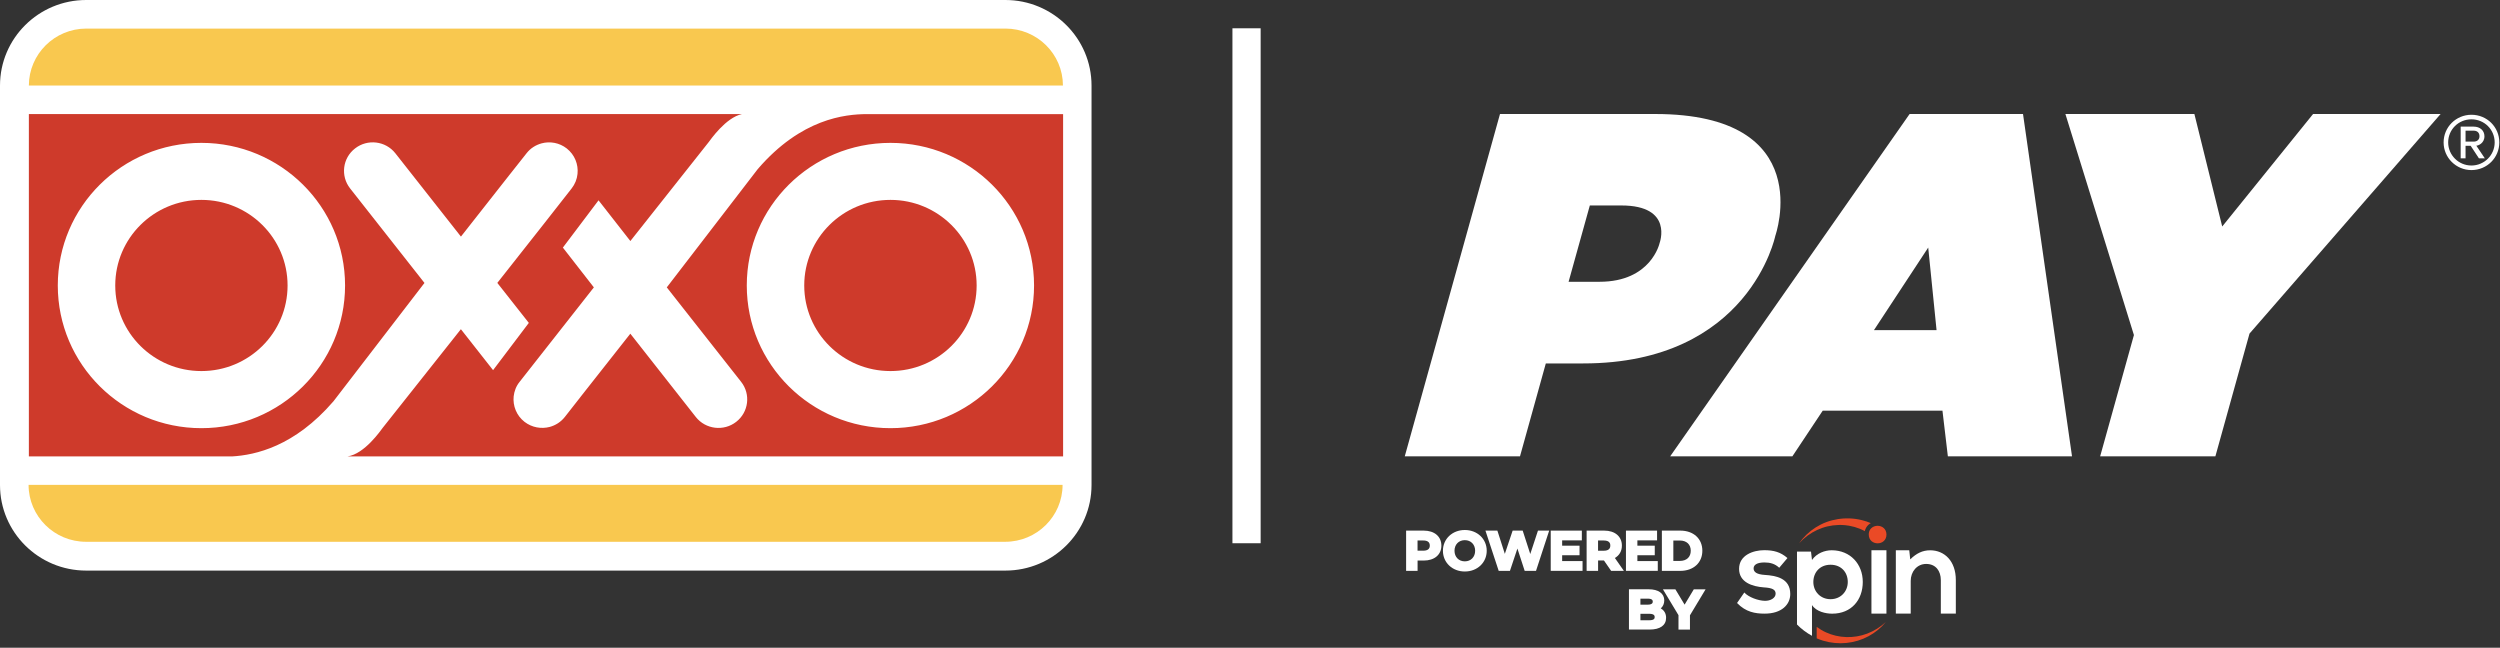 <svg width="440" height="114" viewBox="0 0 440 114" fill="none" xmlns="http://www.w3.org/2000/svg">
<rect x="0" y="0" width="440" height="114" fill="#333333" stroke="none"/>
<path d="M221.874 4.978H216.909V95.61H221.874V4.978Z" fill="white"/>
<path d="M263.998 20.065H291.296C320.062 20.065 312.457 41.498 312.457 41.498C312.457 41.498 307.896 63.964 278.649 63.964H272.064L267.518 80.319H247.237L263.998 20.065ZM281.527 49.592C290.619 49.592 292.086 42.79 292.086 42.79C292.086 42.79 294.593 36.162 285.353 36.162H279.809L276.072 49.592H281.527Z" fill="white"/>
<path d="M336.091 20.065H356.05L364.675 80.312H342.823L341.873 72.281H320.797L315.461 80.312H293.952L336.091 20.065ZM340.833 58.098L339.366 43.572L329.82 58.098H340.833Z" fill="white"/>
<path d="M375.57 58.971L363.51 20.065H386.213L391.109 39.864L407.101 20.065H429.546L395.913 58.712L389.908 80.312H369.627L375.57 58.971Z" fill="white"/>
<path d="M250.576 93.387H247.476V100.475H249.494V98.659H250.576C252.462 98.659 253.684 97.626 253.684 96.033C253.684 94.42 252.462 93.387 250.576 93.387ZM251.645 96.026C251.645 96.62 251.254 96.92 250.485 96.92H249.487V95.126H250.485C251.254 95.119 251.645 95.426 251.645 96.026Z" fill="white"/>
<path d="M257.809 93.28C255.609 93.28 253.954 94.851 253.954 96.932C253.954 99.013 255.609 100.585 257.809 100.585C260.009 100.585 261.664 99.013 261.664 96.932C261.664 94.851 260.002 93.28 257.809 93.28ZM259.625 96.932C259.625 98.028 258.877 98.797 257.809 98.797C256.741 98.797 255.993 98.028 255.993 96.932C255.993 95.836 256.741 95.067 257.809 95.067C258.877 95.067 259.625 95.836 259.625 96.932Z" fill="white"/>
<path d="M269.327 97.507L267.993 93.387H266.226L264.851 97.479L263.538 93.387H261.436L263.768 100.468H265.751L267.064 96.543L268.342 100.468H270.34L272.658 93.387H270.682L269.327 97.507Z" fill="white"/>
<path d="M274.939 97.723H277.998V96.04H274.939V95.105H278.403V93.387H272.928V100.468H278.529V98.75H274.939V97.723Z" fill="white"/>
<path d="M285.453 96.026C285.453 94.42 284.231 93.387 282.346 93.387H279.245V100.475H281.263V98.638H282.29L283.561 100.475H285.803L284.217 98.205C285.014 97.751 285.453 96.99 285.453 96.026ZM283.414 96.026C283.414 96.627 283.023 96.927 282.255 96.927H281.256V95.126H282.255C283.414 95.119 283.414 95.803 283.414 96.026Z" fill="white"/>
<path d="M291.769 98.75H288.179V97.723H291.238V96.04H288.179V95.105H291.643V93.387H286.168V100.468H291.769V98.75Z" fill="white"/>
<path d="M299.613 96.927C299.613 94.811 298.056 93.387 295.731 93.387H292.49V100.475H295.731C298.056 100.468 299.613 99.043 299.613 96.927ZM294.508 95.132H295.654C296.841 95.132 297.574 95.824 297.574 96.927C297.574 98.038 296.841 98.722 295.654 98.722H294.508V95.132Z" fill="white"/>
<path d="M292.296 107.078C292.694 106.728 292.911 106.24 292.911 105.674C292.911 104.445 291.884 103.712 290.166 103.712H286.695V110.8H290.348C292.177 110.8 293.232 110.053 293.232 108.754C293.246 108.013 292.904 107.42 292.296 107.078ZM289.985 106.421H288.714V105.36H289.985C290.885 105.36 290.885 105.744 290.885 105.883C290.885 106.016 290.885 106.421 289.985 106.421ZM291.221 108.6C291.221 108.782 291.221 109.166 290.25 109.166H288.714V108.027H290.25C291.221 108.027 291.221 108.439 291.221 108.6Z" fill="white"/>
<path d="M298.109 103.721L296.489 106.417L294.869 103.721H292.676L295.413 108.274V110.809H297.432V108.295L300.183 103.721H298.109Z" fill="white"/>
<path d="M328.641 111.51C327.454 111.964 326.19 112.166 324.947 112.125C323.704 112.09 322.496 111.803 321.399 111.308C320.806 111.042 320.254 110.714 319.737 110.33V112.348C320.107 112.509 320.485 112.641 320.862 112.76C322.209 113.165 323.62 113.298 324.989 113.158C326.358 113.018 327.678 112.613 328.858 111.978C330.038 111.342 331.072 110.483 331.903 109.471C330.946 110.365 329.829 111.056 328.641 111.51Z" fill="#EA4A26"/>
<path d="M328.872 92.34C328.991 92.235 329.123 92.144 329.263 92.067C328.767 91.858 328.257 91.683 327.734 91.557C327.028 91.376 326.309 91.271 325.597 91.243L325.464 91.236C325.422 91.236 325.373 91.236 325.331 91.236H325.066C324.975 91.236 324.884 91.236 324.801 91.243L324.535 91.25C324.179 91.278 323.823 91.306 323.474 91.362C322.775 91.474 322.091 91.648 321.435 91.893C320.778 92.137 320.157 92.451 319.57 92.821C318.404 93.562 317.398 94.525 316.63 95.629C317.531 94.63 318.627 93.827 319.814 93.275C320.408 93.003 321.03 92.779 321.658 92.64C322.287 92.493 322.929 92.416 323.572 92.395C323.893 92.381 324.207 92.395 324.528 92.416L324.766 92.437C324.843 92.444 324.926 92.451 325.003 92.465L325.241 92.5C325.282 92.507 325.317 92.507 325.359 92.514L325.478 92.535C326.1 92.647 326.707 92.814 327.28 93.045C327.601 93.171 327.908 93.317 328.209 93.478C328.306 93.017 328.537 92.633 328.872 92.34Z" fill="#EA4A26"/>
<path d="M330.454 92.54C330.391 92.54 330.321 92.546 330.258 92.553C329.602 92.63 328.987 93.07 328.91 93.887C328.903 93.95 328.903 94.013 328.903 94.083C328.903 95.109 329.686 95.626 330.461 95.626C331.236 95.626 332.018 95.109 332.018 94.083C332.011 93.056 331.236 92.54 330.454 92.54Z" fill="#EA4A26"/>
<path d="M313.144 99.928C312.397 99.222 311.545 98.992 310.546 98.992C309.31 98.992 308.633 99.376 308.633 100.033C308.633 100.717 309.247 101.094 310.595 101.185C312.579 101.31 315.086 101.757 315.086 104.551C315.086 106.402 313.577 108.001 310.574 108.001C308.912 108.001 307.25 107.721 305.721 106.129L306.999 104.279C307.746 105.11 309.45 105.724 310.616 105.745C311.594 105.766 312.509 105.256 312.509 104.488C312.509 103.762 311.915 103.468 310.421 103.378C308.437 103.231 306.077 102.505 306.077 100.116C306.077 97.686 308.591 96.834 310.504 96.834C312.146 96.834 313.382 97.155 314.59 98.217L313.144 99.928Z" fill="white"/>
<path d="M332.013 96.844H329.373V107.996H332.013V96.844Z" fill="white"/>
<path d="M341.586 107.996V102.109C341.586 100.489 340.699 99.253 339.009 99.253C337.389 99.253 336.286 100.615 336.286 102.235V107.996H333.667V96.844H336.027L336.202 98.45C337.284 97.388 338.367 96.851 339.708 96.851C342.215 96.851 344.226 98.729 344.226 102.088V107.996H341.586Z" fill="white"/>
<path d="M322.465 108.006C325.88 108.006 327.849 105.541 327.849 102.426C327.849 99.291 325.663 96.846 322.374 96.846C321.166 96.846 319.734 97.363 318.91 98.557L318.736 97.084H316.271V109.913C317.046 110.702 317.933 111.372 318.91 111.903V106.491C319.671 107.657 321.341 108.006 322.465 108.006ZM322.179 99.395C324.085 99.395 325.209 100.757 325.209 102.426C325.209 104.088 323.973 105.457 322.179 105.457C320.384 105.457 319.148 104.095 319.148 102.426C319.155 100.757 320.279 99.395 322.179 99.395Z" fill="white"/>
<path d="M430.075 25.067C430.075 22.357 432.268 20.199 434.978 20.199C437.708 20.199 439.88 22.357 439.88 25.067C439.88 27.755 437.708 29.934 434.978 29.934C432.268 29.934 430.075 27.748 430.075 25.067ZM430.878 25.067C430.878 27.294 432.708 29.131 434.971 29.131C437.233 29.131 439.063 27.294 439.063 25.067C439.063 22.79 437.233 21.002 434.971 21.002C432.708 21.002 430.878 22.79 430.878 25.067ZM434.838 25.66H433.937V27.867H433.078V22.287H435.369C436.458 22.287 437.261 22.951 437.261 23.984C437.261 25.227 436.151 25.639 435.83 25.639L437.331 27.867H436.291L434.838 25.66ZM433.937 22.999V24.927H435.369C435.99 24.927 436.388 24.557 436.388 23.984C436.388 23.363 435.997 22.999 435.369 22.999H433.937Z" fill="white"/>
<path d="M192.11 85.36C192.11 93.677 185.315 100.423 176.942 100.423H15.168C6.795 100.423 0 93.677 0 85.36V15.063C0 6.746 6.795 0 15.168 0H176.942C185.315 0 192.11 6.746 192.11 15.063V85.36Z" fill="white"/>
<path d="M176.959 5.029H15.199C9.612 5.029 5.094 9.52 5.08 15.051H187.078C187.064 9.52 182.546 5.029 176.959 5.029Z" fill="#F9C84F"/>
<path d="M15.149 95.355H176.908C182.481 95.355 187.014 90.865 187.014 85.334H5.029C5.036 90.865 9.562 95.355 15.149 95.355Z" fill="#F9C84F"/>
<path d="M50.613 50.244C50.613 41.926 43.818 35.18 35.444 35.18C27.071 35.18 20.283 41.926 20.283 50.244C20.283 58.575 27.078 65.307 35.444 65.307C43.818 65.307 50.613 58.575 50.613 50.244ZM171.889 50.244C171.889 41.926 165.094 35.18 156.721 35.18C148.334 35.18 141.546 41.926 141.546 50.244C141.546 58.575 148.341 65.307 156.721 65.307C165.094 65.307 171.889 58.575 171.889 50.244ZM181.994 50.244C181.994 64.12 170.681 75.357 156.721 75.357C142.747 75.357 131.433 64.12 131.433 50.244C131.433 36.382 142.747 25.145 156.721 25.145C170.681 25.145 181.994 36.382 181.994 50.244ZM60.732 50.244C60.732 64.12 49.405 75.357 35.444 75.357C21.484 75.357 10.171 64.12 10.171 50.244C10.171 36.382 21.484 25.145 35.444 25.145C49.405 25.145 60.732 36.382 60.732 50.244ZM187.106 80.336V20.082H152.51C148.76 20.117 141.05 20.836 133.368 29.754L117.355 50.579L130.442 67.207C132.16 69.386 131.762 72.549 129.569 74.246C127.376 75.957 124.191 75.573 122.466 73.394L110.937 58.729L102.228 69.784L102.151 69.888L99.414 73.38C98.709 74.274 97.773 74.861 96.746 75.14C95.266 75.524 93.624 75.252 92.319 74.246C90.894 73.136 90.237 71.425 90.405 69.756C90.51 68.848 90.838 67.954 91.46 67.193L96.341 60.984L104.519 50.579L99.065 43.575L105.343 35.257L110.944 42.422L124.659 25.103C125.036 24.621 127.718 20.696 130.588 20.075H5.08V80.329H40.871C44.921 80.085 51.821 78.604 58.693 70.622L74.706 49.797L61.619 33.162C59.901 30.983 60.285 27.82 62.492 26.123C64.685 24.412 67.862 24.796 69.58 26.975L81.124 41.64L89.818 30.585L89.909 30.473L92.661 26.989C93.352 26.095 94.302 25.508 95.328 25.229C96.802 24.831 98.45 25.117 99.742 26.123C101.153 27.233 101.823 28.944 101.642 30.613C101.551 31.521 101.202 32.408 100.601 33.176L95.734 39.384L87.528 49.79L93.073 56.829L86.781 65.147L81.117 57.94L67.387 75.259C67.01 75.755 64.154 79.903 61.186 80.322H187.106V80.336Z" fill="#CE3A2B"/>
</svg>
